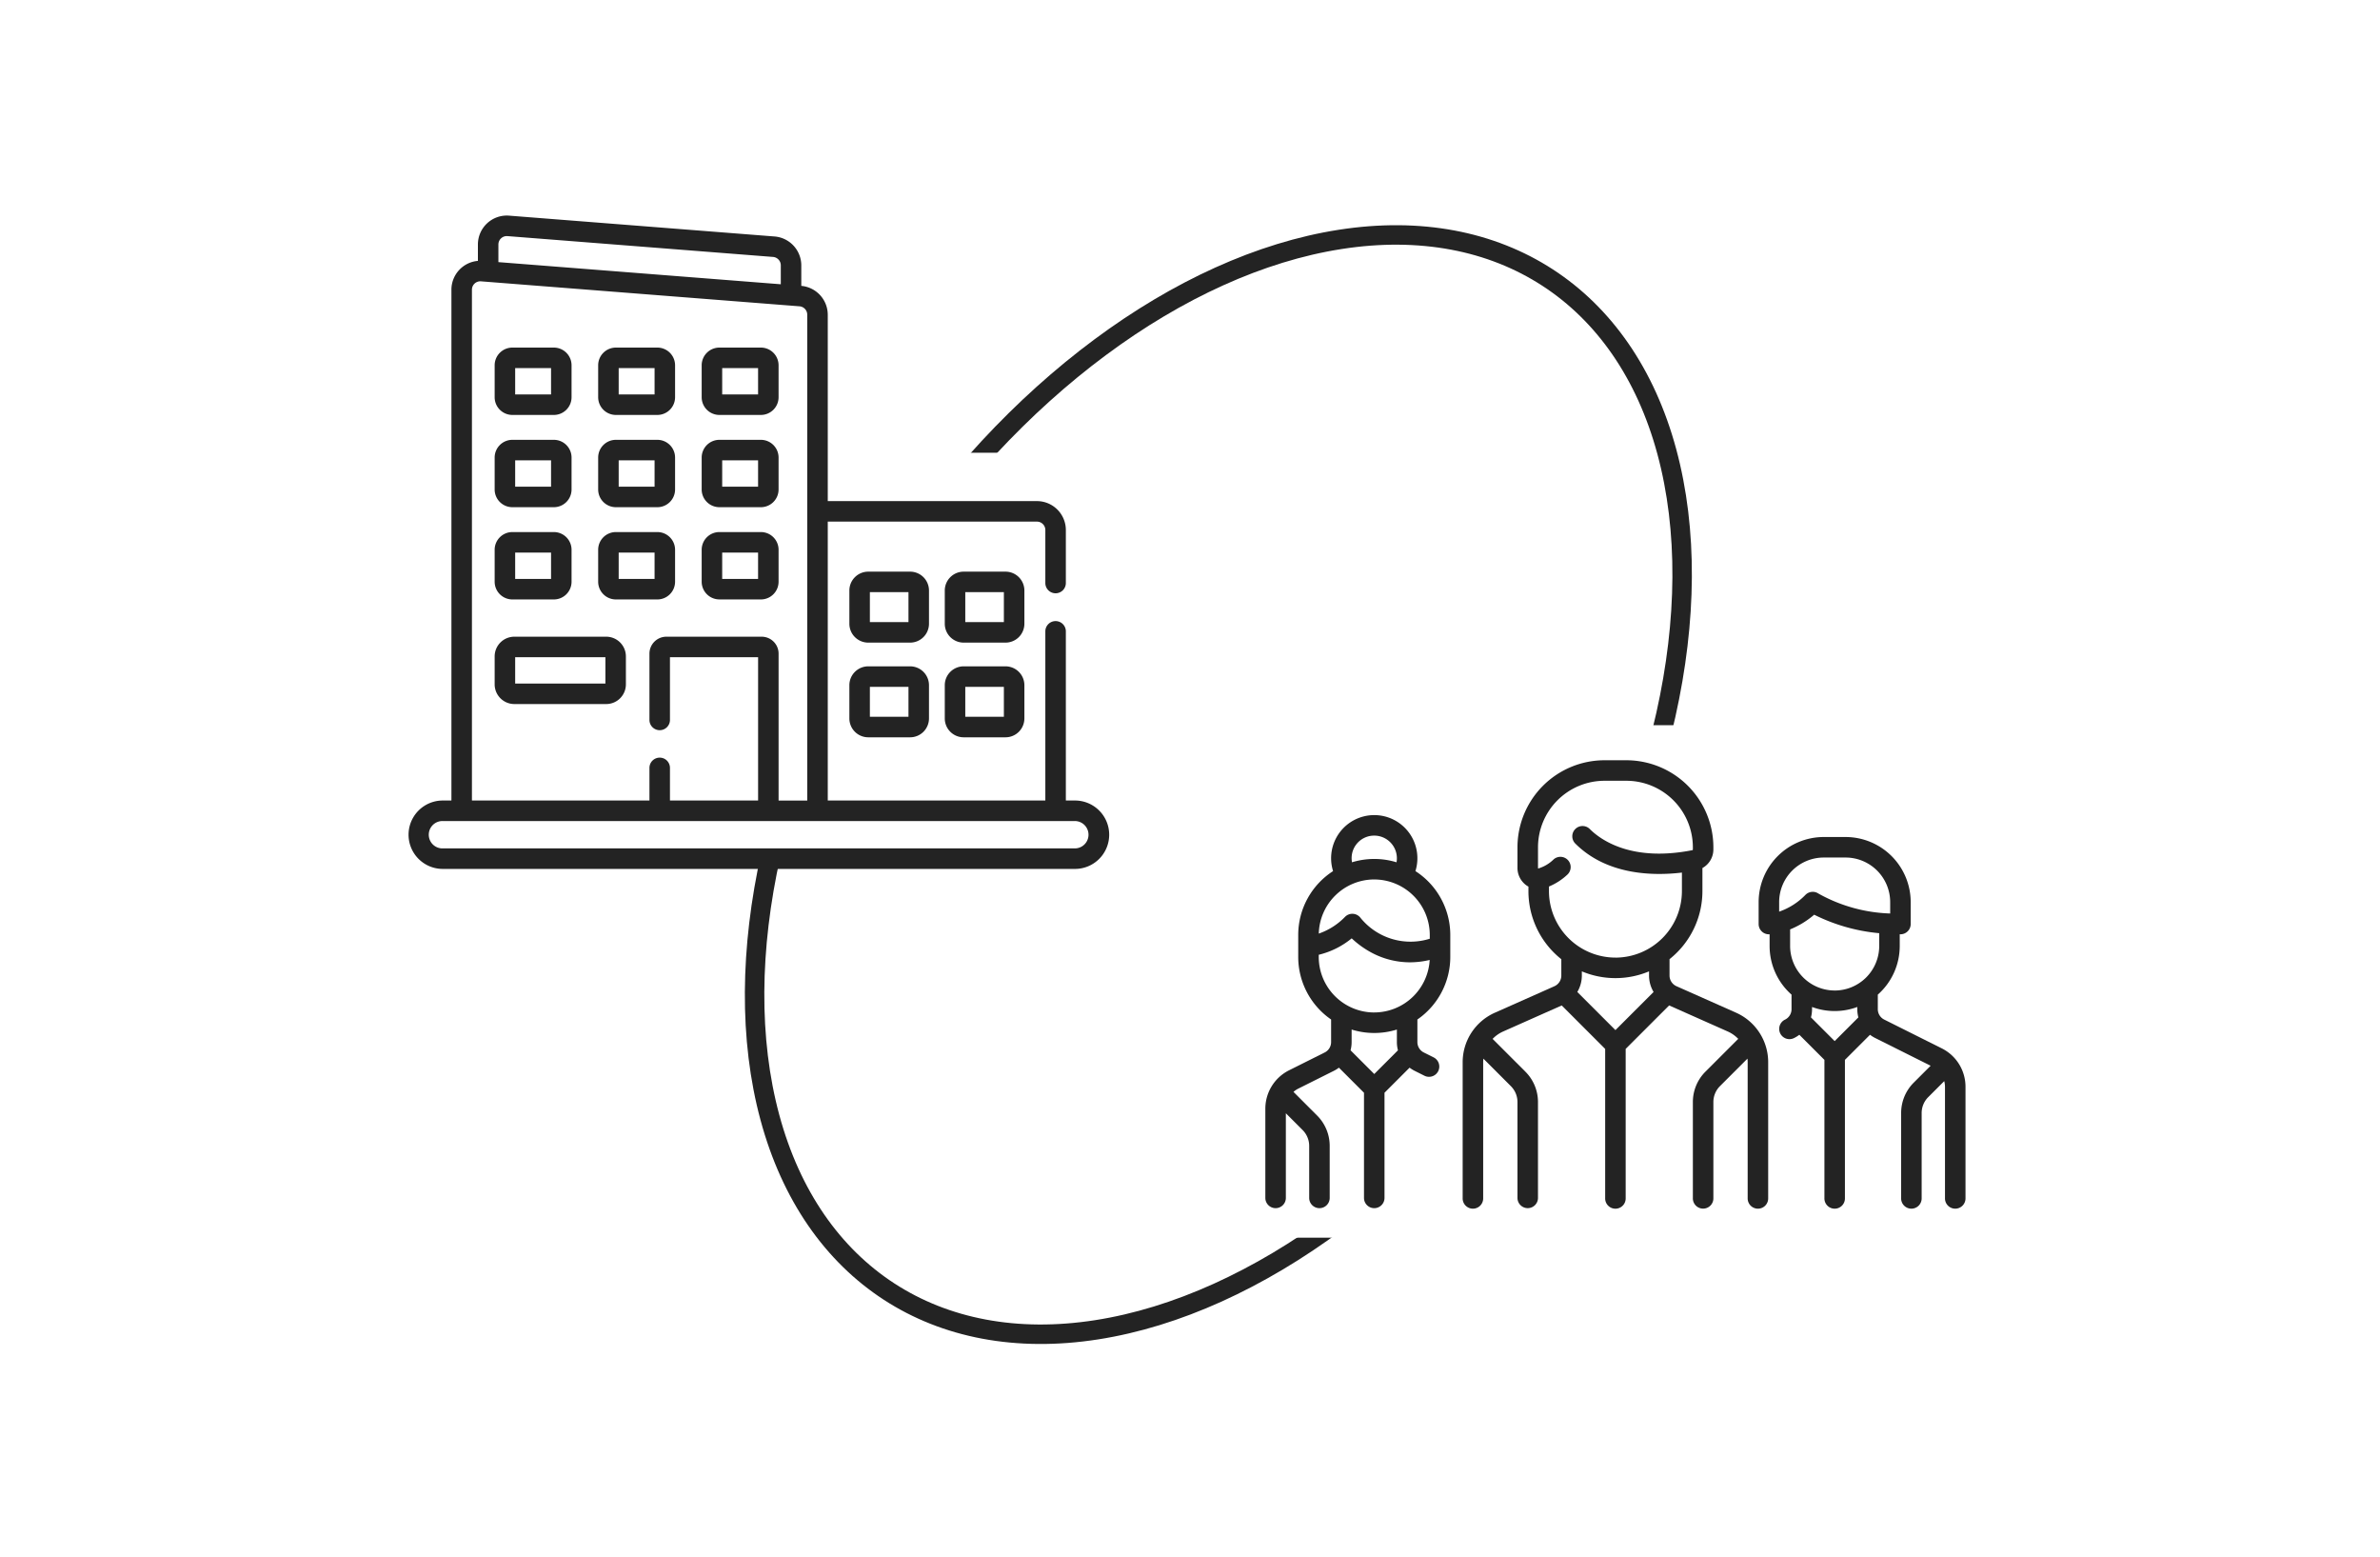 <svg xmlns="http://www.w3.org/2000/svg" width="367" height="240" viewBox="0 0 367 240">
  <g id="icon_sitedesign-btoc" transform="translate(-1456 10409)">
    <rect id="長方形_2215" data-name="長方形 2215" width="367" height="240" transform="translate(1456 -10409)" fill="#fff"/>
    <g id="グループ_4895" data-name="グループ 4895" transform="translate(-5 -3.207)">
      <g id="楕円形_37" data-name="楕円形 37" transform="matrix(0.839, 0.545, -0.545, 0.839, 1648.838, -10397.794)" fill="none" stroke="#232323" stroke-width="3">
        <ellipse cx="61.53" cy="94.656" rx="61.53" ry="94.656" stroke="none"/>
        <ellipse cx="61.53" cy="94.656" rx="60.03" ry="93.156" fill="none"/>
      </g>
      <rect id="長方形_2211" data-name="長方形 2211" width="91" height="79" transform="translate(1656 -10294)" fill="#fff"/>
      <rect id="長方形_2212" data-name="長方形 2212" width="95" height="64" transform="translate(1545 -10336)" fill="#fff"/>
      <g id="_006-office-building" data-name="006-office-building" transform="translate(1524 -10372.563)">
        <g id="グループ_4887" data-name="グループ 4887" transform="translate(0 0)">
          <g id="グループ_4886" data-name="グループ 4886">
            <path id="パス_9455" data-name="パス 9455" d="M102.694,107.361h-1.338V81.245a1.582,1.582,0,0,0-3.163,0v26.117H64.642V64.369H96.9a1.294,1.294,0,0,1,1.293,1.292v8.132a1.582,1.582,0,1,0,3.163,0V65.662A4.461,4.461,0,0,0,96.9,61.206H64.642V32.466a4.477,4.477,0,0,0-4.081-4.439V24.855a4.477,4.477,0,0,0-4.108-4.442L15.494,17.2a4.458,4.458,0,0,0-4.8,4.442v2.533A4.456,4.456,0,0,0,6.61,28.616v78.745H5.272a5.272,5.272,0,1,0,0,10.544h97.422a5.272,5.272,0,1,0,0-10.543ZM13.854,21.645a1.292,1.292,0,0,1,1.394-1.289l40.96,3.21A1.3,1.3,0,0,1,57.4,24.855v2.923L13.854,24.365V21.645ZM9.773,28.616a1.292,1.292,0,0,1,1.393-1.289l49.121,3.85a1.3,1.3,0,0,1,1.192,1.289v74.9H57.06V84.718a2.613,2.613,0,0,0-2.61-2.61H39.756a2.613,2.613,0,0,0-2.61,2.61V94.978a1.582,1.582,0,0,0,3.163,0V85.271H53.9v22.091H40.309v-4.99a1.582,1.582,0,1,0-3.163,0v4.99H9.773Zm92.921,86.126H5.272a2.109,2.109,0,1,1,0-4.217h97.422a2.109,2.109,0,1,1,0,4.217Z" transform="translate(0 -17.188)" fill="#232323"/>
            <path id="パス_9456" data-name="パス 9456" d="M65.692,124.085h6.4a2.732,2.732,0,0,0,2.729-2.729v-4.925a2.732,2.732,0,0,0-2.729-2.729h-6.4a2.732,2.732,0,0,0-2.729,2.729v4.925A2.732,2.732,0,0,0,65.692,124.085Zm.434-7.221H71.66v4.058H66.126Z" transform="translate(-49.686 -93.35)" fill="#232323"/>
            <path id="パス_9457" data-name="パス 9457" d="M141.386,124.085h6.4a2.732,2.732,0,0,0,2.729-2.729v-4.925a2.732,2.732,0,0,0-2.729-2.729h-6.4a2.732,2.732,0,0,0-2.729,2.729v4.925A2.732,2.732,0,0,0,141.386,124.085Zm.434-7.221h5.534v4.058H141.82Z" transform="translate(-109.418 -93.35)" fill="#232323"/>
            <path id="パス_9458" data-name="パス 9458" d="M217.079,124.085h6.4a2.732,2.732,0,0,0,2.729-2.729v-4.925a2.732,2.732,0,0,0-2.729-2.729h-6.4a2.732,2.732,0,0,0-2.729,2.729v4.925a2.732,2.732,0,0,0,2.729,2.729Zm.434-7.221h5.534v4.058h-5.534Z" transform="translate(-169.15 -93.35)" fill="#232323"/>
            <path id="パス_9459" data-name="パス 9459" d="M65.692,191.522h6.4a2.732,2.732,0,0,0,2.729-2.729v-4.926a2.732,2.732,0,0,0-2.729-2.729h-6.4a2.732,2.732,0,0,0-2.729,2.729v4.925A2.732,2.732,0,0,0,65.692,191.522Zm.434-7.221H71.66v4.058H66.126Z" transform="translate(-49.686 -146.566)" fill="#232323"/>
            <path id="パス_9460" data-name="パス 9460" d="M141.386,191.522h6.4a2.732,2.732,0,0,0,2.729-2.729v-4.926a2.732,2.732,0,0,0-2.729-2.729h-6.4a2.732,2.732,0,0,0-2.729,2.729v4.925A2.732,2.732,0,0,0,141.386,191.522Zm.434-7.221h5.534v4.058H141.82Z" transform="translate(-109.418 -146.566)" fill="#232323"/>
            <path id="パス_9461" data-name="パス 9461" d="M217.079,191.522h6.4a2.732,2.732,0,0,0,2.729-2.729v-4.926a2.732,2.732,0,0,0-2.729-2.729h-6.4a2.732,2.732,0,0,0-2.729,2.729v4.925a2.732,2.732,0,0,0,2.729,2.729Zm.434-7.221h5.534v4.058h-5.534Z" transform="translate(-169.15 -146.566)" fill="#232323"/>
            <path id="パス_9462" data-name="パス 9462" d="M65.692,258.958h6.4a2.732,2.732,0,0,0,2.729-2.729V251.3a2.732,2.732,0,0,0-2.729-2.729h-6.4a2.732,2.732,0,0,0-2.729,2.729v4.925A2.732,2.732,0,0,0,65.692,258.958Zm.434-7.221H71.66V255.8H66.126Z" transform="translate(-49.686 -199.782)" fill="#232323"/>
            <path id="パス_9463" data-name="パス 9463" d="M80.168,325.052H66a3.04,3.04,0,0,0-3.037,3.037V332.4A3.04,3.04,0,0,0,66,335.436H80.168A3.04,3.04,0,0,0,83.2,332.4v-4.311A3.04,3.04,0,0,0,80.168,325.052Zm-.127,7.221H66.126v-4.058H80.041Z" transform="translate(-49.686 -260.133)" fill="#232323"/>
            <path id="パス_9464" data-name="パス 9464" d="M141.386,258.958h6.4a2.732,2.732,0,0,0,2.729-2.729V251.3a2.732,2.732,0,0,0-2.729-2.729h-6.4a2.732,2.732,0,0,0-2.729,2.729v4.925A2.732,2.732,0,0,0,141.386,258.958Zm.434-7.221h5.534V255.8H141.82Z" transform="translate(-109.418 -199.782)" fill="#232323"/>
            <path id="パス_9465" data-name="パス 9465" d="M217.079,258.958h6.4a2.732,2.732,0,0,0,2.729-2.729V251.3a2.732,2.732,0,0,0-2.729-2.729h-6.4a2.732,2.732,0,0,0-2.729,2.729v4.925a2.732,2.732,0,0,0,2.729,2.729Zm.434-7.221h5.534V255.8h-5.534Z" transform="translate(-169.15 -199.782)" fill="#232323"/>
            <path id="パス_9466" data-name="パス 9466" d="M334.628,280.409a2.913,2.913,0,0,0-2.909-2.909H325.26a2.913,2.913,0,0,0-2.909,2.909v5.123a2.913,2.913,0,0,0,2.909,2.909h6.459a2.913,2.913,0,0,0,2.909-2.909Zm-3.163,4.869h-5.951v-4.615h5.951Z" transform="translate(-254.377 -222.608)" fill="#232323"/>
            <path id="パス_9467" data-name="パス 9467" d="M331.719,346.717H325.26a2.913,2.913,0,0,0-2.909,2.909v5.123a2.913,2.913,0,0,0,2.909,2.909h6.459a2.913,2.913,0,0,0,2.909-2.909v-5.123A2.913,2.913,0,0,0,331.719,346.717Zm-.254,7.778h-5.951V349.88h5.951Z" transform="translate(-254.377 -277.229)" fill="#232323"/>
            <path id="パス_9468" data-name="パス 9468" d="M404.389,280.409a2.913,2.913,0,0,0-2.909-2.909h-6.458a2.913,2.913,0,0,0-2.909,2.909v5.123a2.913,2.913,0,0,0,2.909,2.909h6.458a2.913,2.913,0,0,0,2.909-2.909Zm-3.163,4.869h-5.951v-4.615h5.951Z" transform="translate(-309.427 -222.608)" fill="#232323"/>
            <path id="パス_9469" data-name="パス 9469" d="M401.48,346.717h-6.458a2.913,2.913,0,0,0-2.909,2.909v5.123a2.913,2.913,0,0,0,2.909,2.909h6.458a2.913,2.913,0,0,0,2.909-2.909v-5.123A2.913,2.913,0,0,0,401.48,346.717Zm-.254,7.778h-5.951V349.88h5.951Z" transform="translate(-309.427 -277.229)" fill="#232323"/>
          </g>
        </g>
      </g>
      <g id="_004-group" data-name="004-group" transform="translate(1656.118 -10288.598)">
        <g id="グループ_4889" data-name="グループ 4889" transform="translate(30.427 0)">
          <g id="グループ_4888" data-name="グループ 4888">
            <path id="パス_9470" data-name="パス 9470" d="M186.45,131.1l-9.19-4.085a1.8,1.8,0,0,1-1.068-1.644v-2.524a13.393,13.393,0,0,0,5.071-10.492v-3.553a3.277,3.277,0,0,0,1.69-2.864V105.6a13.429,13.429,0,0,0-13.414-13.414h-3.381A13.429,13.429,0,0,0,152.744,105.6v3.128a3.317,3.317,0,0,0,1.262,2.657,3.086,3.086,0,0,0,.428.277v.7a13.393,13.393,0,0,0,5.071,10.492v2.524a1.8,1.8,0,0,1-1.068,1.644l-9.19,4.085a8.35,8.35,0,0,0-4.955,7.624V159.69a1.582,1.582,0,1,0,3.163,0V138.728a5.171,5.171,0,0,1,.032-.544l4.235,4.235a3.467,3.467,0,0,1,1.022,2.468v14.8a1.582,1.582,0,0,0,3.163,0v-14.8a6.609,6.609,0,0,0-1.948-4.7l-5.048-5.049a5.166,5.166,0,0,1,1.621-1.139l9.035-4.016,6.7,6.7v23.01a1.582,1.582,0,1,0,3.163,0V136.68l6.7-6.7,9.035,4.015a5.163,5.163,0,0,1,1.621,1.139l-5.048,5.048a6.609,6.609,0,0,0-1.948,4.7v14.8a1.582,1.582,0,1,0,3.163,0v-14.8a3.467,3.467,0,0,1,1.022-2.468l4.234-4.234a5.163,5.163,0,0,1,.032.544V159.69a1.582,1.582,0,1,0,3.163,0V138.728A8.351,8.351,0,0,0,186.45,131.1Zm-18.6,2.684-5.879-5.879a4.954,4.954,0,0,0,.7-2.533v-.644a13.4,13.4,0,0,0,10.36,0v.643a4.953,4.953,0,0,0,.7,2.533Zm0-11.178A10.262,10.262,0,0,1,157.6,112.36v-.711a9.351,9.351,0,0,0,2.872-1.865,1.582,1.582,0,0,0-2.145-2.324,5.68,5.68,0,0,1-2.348,1.4.256.256,0,0,1-.042.008.321.321,0,0,1-.027-.143V105.6a10.263,10.263,0,0,1,10.251-10.251h3.381A10.263,10.263,0,0,1,179.79,105.6v.345a.1.1,0,0,1-.071.1c-9.47,1.87-14.22-1.655-15.823-3.257a1.581,1.581,0,1,0-2.236,2.236c4.911,4.911,12.078,5,16.441,4.476v2.858A10.263,10.263,0,0,1,167.848,122.61Z" transform="translate(-144.292 -92.184)" fill="#232323"/>
          </g>
        </g>
        <g id="グループ_4891" data-name="グループ 4891" transform="translate(0 8.452)">
          <g id="グループ_4890" data-name="グループ 4890">
            <path id="パス_9471" data-name="パス 9471" d="M28.519,154.131V150.75a11.721,11.721,0,0,0-5.375-9.848,6.652,6.652,0,1,0-12.7,0,11.721,11.721,0,0,0-5.374,9.848v3.381a11.717,11.717,0,0,0,5.071,9.646v3.478a1.79,1.79,0,0,1-.994,1.609L3.677,171.6A6.617,6.617,0,0,0,0,177.549v13.77a1.582,1.582,0,0,0,3.163,0V178.233l2.576,2.576a3.467,3.467,0,0,1,1.022,2.468v8.042a1.582,1.582,0,0,0,3.163,0v-8.042a6.61,6.61,0,0,0-1.948-4.7L4.39,174.988c-.017-.017-.036-.032-.054-.049a3.527,3.527,0,0,1,.755-.511l5.47-2.735a5.038,5.038,0,0,0,.784-.49l3.867,3.867v16.249a1.582,1.582,0,0,0,3.163,0V175.07l3.867-3.867a5.016,5.016,0,0,0,.784.49l1.508.754a1.581,1.581,0,1,0,1.415-2.829l-1.508-.754a1.789,1.789,0,0,1-.995-1.609v-3.478A11.718,11.718,0,0,0,28.519,154.131Zm-11.724-18.7a3.493,3.493,0,0,1,3.489,3.489,3.544,3.544,0,0,1-.055.623,11.723,11.723,0,0,0-6.864,0,3.468,3.468,0,0,1,3.429-4.111Zm0,6.762a8.57,8.57,0,0,1,8.561,8.561v.573a9.928,9.928,0,0,1-10.676-3.212,1.581,1.581,0,0,0-2.383-.169,10.346,10.346,0,0,1-4.056,2.589A8.569,8.569,0,0,1,16.795,142.19Zm0,29.989-3.655-3.655a5.008,5.008,0,0,0,.165-1.269v-1.931a11.745,11.745,0,0,0,6.979,0v1.931a5.007,5.007,0,0,0,.165,1.269Zm0-9.487a8.57,8.57,0,0,1-8.561-8.561V153.8a12.681,12.681,0,0,0,5.082-2.532,14.27,14.27,0,0,0,2.933,2.135,12.58,12.58,0,0,0,6.044,1.56,13.251,13.251,0,0,0,3.049-.365A8.571,8.571,0,0,1,16.795,162.691Z" transform="translate(0 -132.265)" fill="#232323"/>
          </g>
        </g>
        <g id="グループ_4893" data-name="グループ 4893" transform="translate(76.067 11.833)">
          <g id="グループ_4892" data-name="グループ 4892">
            <path id="パス_9472" data-name="パス 9472" d="M388.948,180.871l-8.851-4.426a1.789,1.789,0,0,1-.995-1.609v-2.241a10.01,10.01,0,0,0,3.381-7.5v-1.8h.109a1.582,1.582,0,0,0,1.582-1.582v-3.381A10.045,10.045,0,0,0,374.14,148.3h-3.381a10.045,10.045,0,0,0-10.033,10.033v3.381a1.582,1.582,0,0,0,1.582,1.582l.109,0v1.8a10.01,10.01,0,0,0,3.381,7.5v2.241a1.789,1.789,0,0,1-.995,1.609,1.582,1.582,0,1,0,1.415,2.829,5.039,5.039,0,0,0,.784-.49l3.867,3.867v21.32a1.582,1.582,0,1,0,3.163,0v-21.32l3.867-3.867a5.016,5.016,0,0,0,.784.49l8.565,4.282-2.6,2.6a6.61,6.61,0,0,0-1.948,4.7v13.113a1.582,1.582,0,1,0,3.163,0V190.858a3.467,3.467,0,0,1,1.022-2.468l2.461-2.461a3.524,3.524,0,0,1,.116.891v17.15a1.582,1.582,0,1,0,3.163,0v-17.15A6.616,6.616,0,0,0,388.948,180.871Zm-25.059-21.065v-1.474h0a6.878,6.878,0,0,1,6.87-6.87h3.381a6.878,6.878,0,0,1,6.87,6.87v1.757a24.188,24.188,0,0,1-11.064-3.073,1.581,1.581,0,0,0-2,.2A10.358,10.358,0,0,1,363.889,159.805Zm8.561,19.954-3.655-3.655a5.008,5.008,0,0,0,.165-1.269V174.5a10.025,10.025,0,0,0,6.979,0v.337a5,5,0,0,0,.165,1.269Zm0-7.8a6.878,6.878,0,0,1-6.87-6.87v-2.55h0a13.382,13.382,0,0,0,3.712-2.265,28.1,28.1,0,0,0,10.029,2.851v1.964A6.878,6.878,0,0,1,372.45,171.963Z" transform="translate(-360.726 -148.298)" fill="#232323"/>
          </g>
        </g>
      </g>
    </g>
  </g>
</svg>
